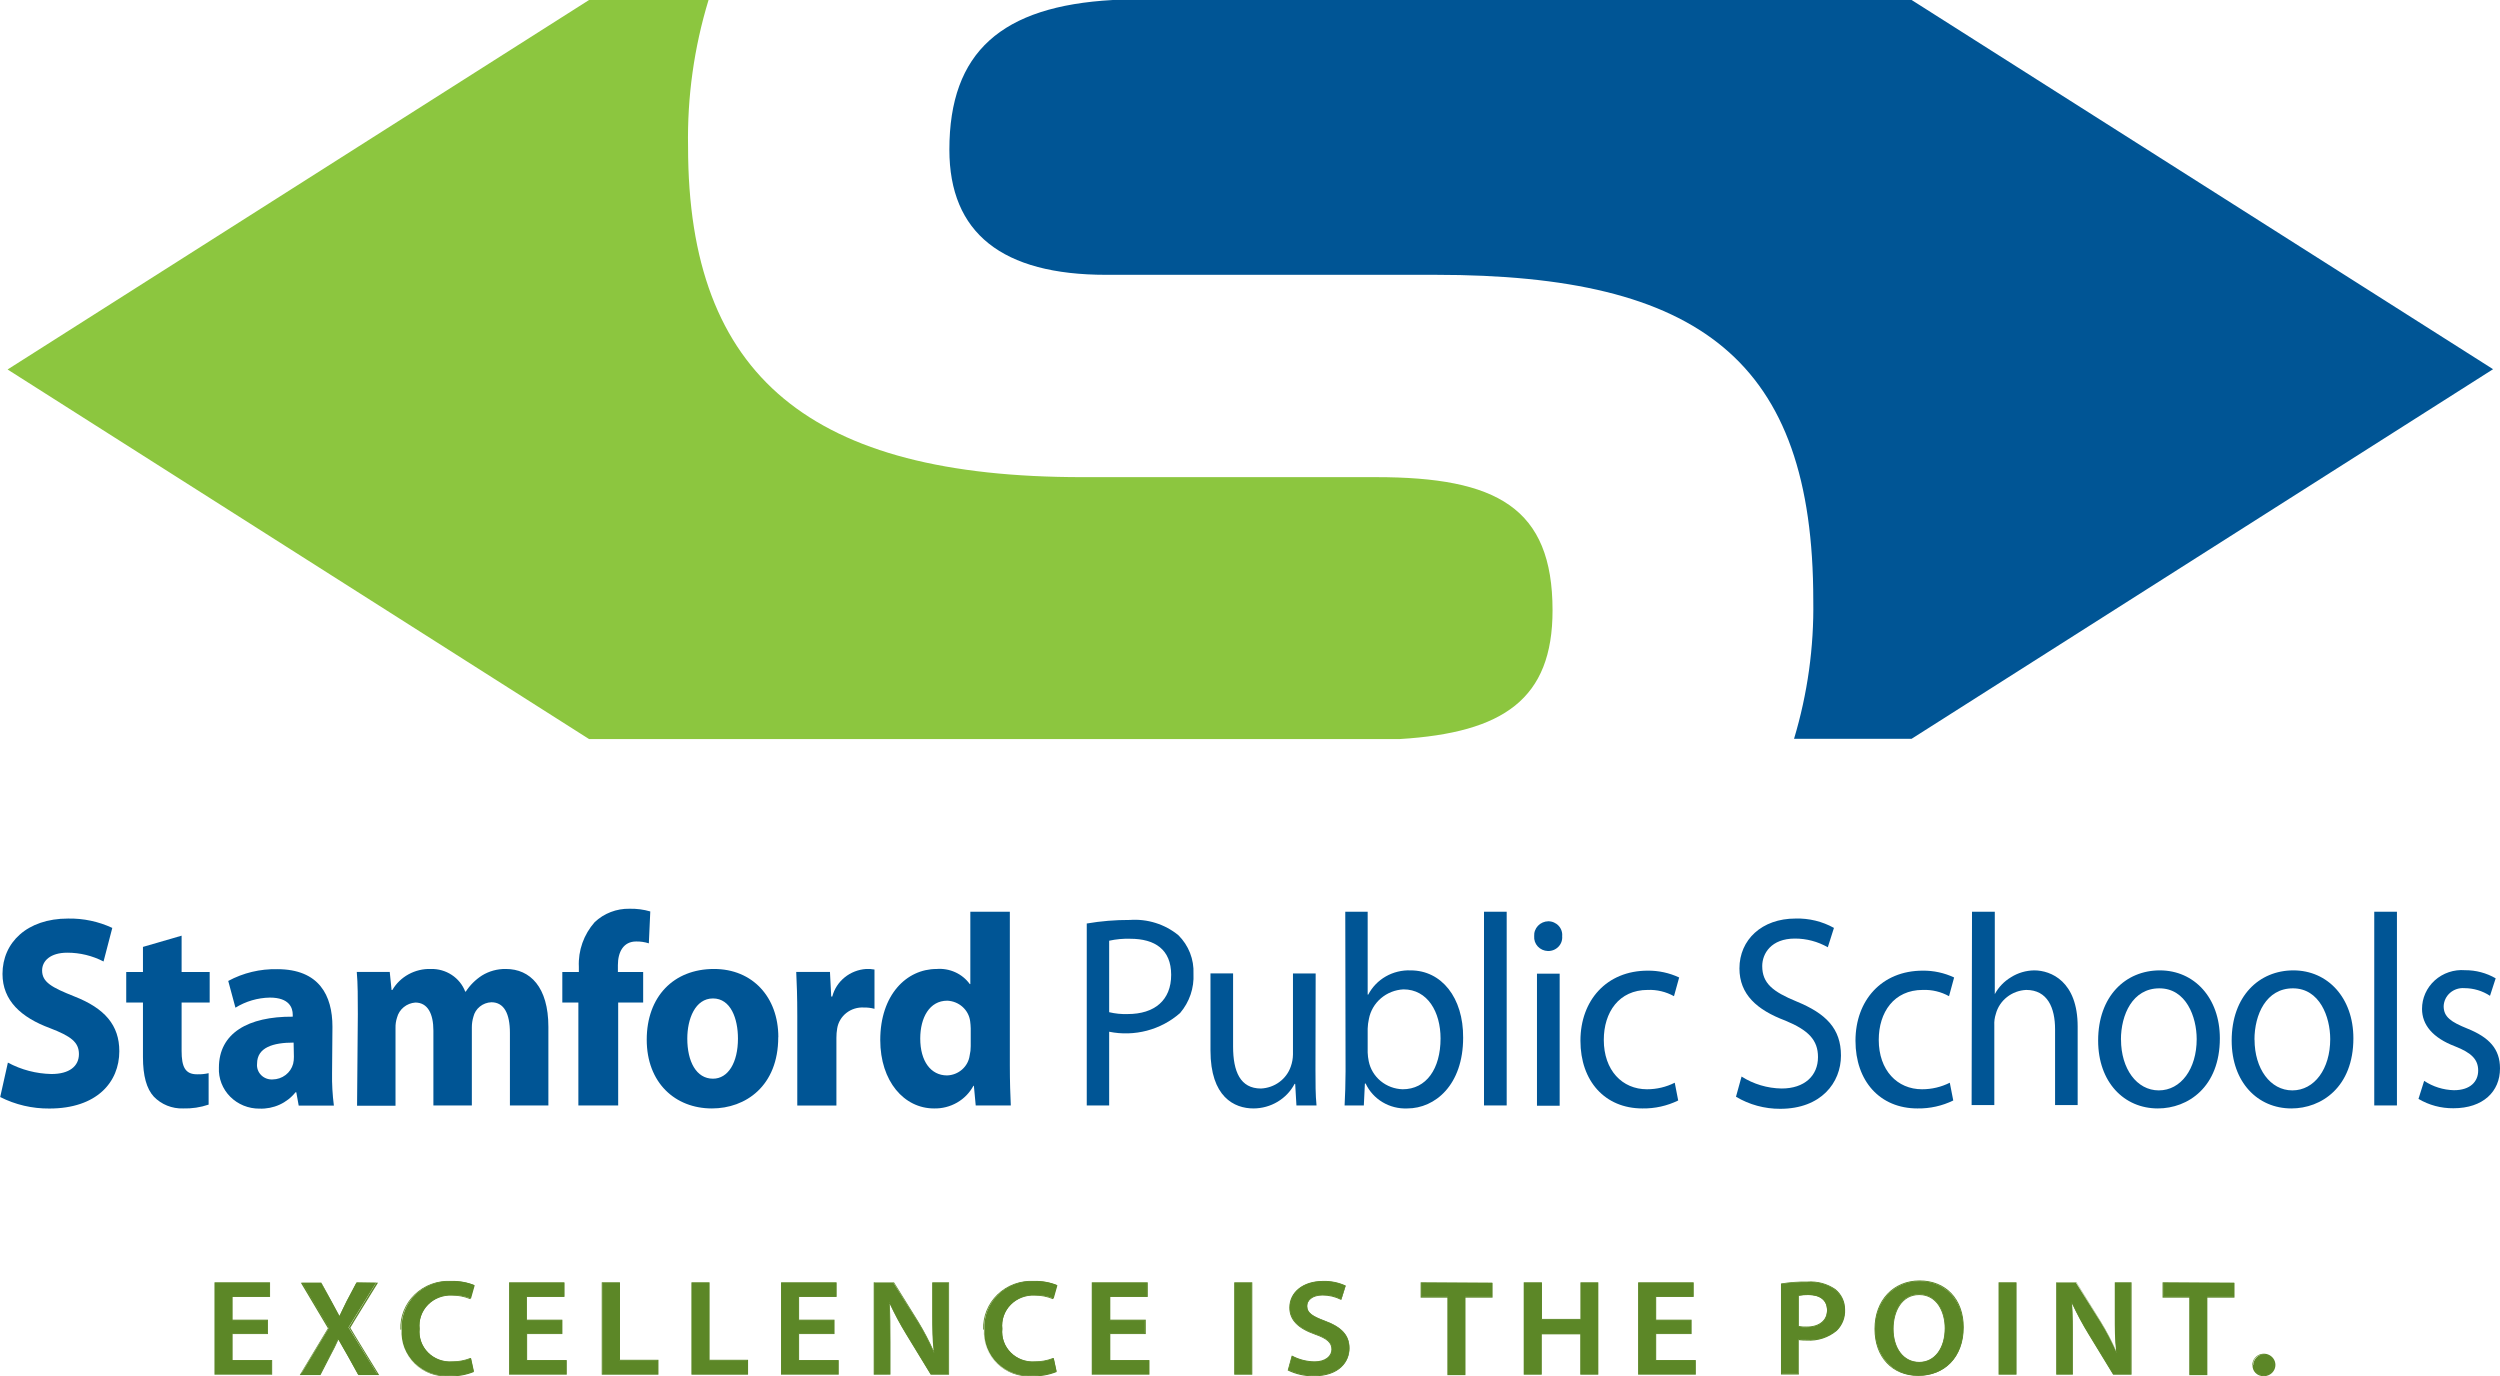 <svg width="218" height="120" viewBox="0 0 218 120" fill="none" xmlns="http://www.w3.org/2000/svg">
<g clip-path="url(#clip0_4346_7615)">
<path d="M166.694 0H97.037C87.338 0.538 82.785 4.527 82.785 13.051C82.785 20.326 87.388 23.964 96.45 23.964H125.197C148.2 23.964 158.118 31.378 158.118 52.357C158.184 56.438 157.618 60.504 156.441 64.421H166.694L217.396 32.194L166.694 0Z" fill="#005595"/>
<path d="M135.382 53.222C135.382 44.25 130.495 41.607 119.999 41.607H94.371C70.789 41.607 59.999 32.936 59.999 12.798C59.918 8.468 60.52 4.152 61.785 0H51.365L0.662 32.219L51.365 64.445H122.07C131.115 63.891 135.382 60.954 135.382 53.222Z" fill="#8CC63F"/>
<path d="M0.688 92.659C1.852 93.285 3.155 93.627 4.485 93.654C6.053 93.654 6.883 92.969 6.883 91.917C6.883 90.865 6.162 90.351 4.368 89.658C1.853 88.728 0.218 87.26 0.218 84.927C0.218 82.186 2.364 80.098 5.935 80.098C7.269 80.074 8.589 80.353 9.792 80.914L9.029 83.842C8.056 83.338 6.971 83.074 5.868 83.075C4.385 83.075 3.672 83.793 3.672 84.625C3.672 85.645 4.51 86.101 6.472 86.884C9.146 87.928 10.404 89.405 10.404 91.664C10.404 94.356 8.45 96.664 4.301 96.664C2.81 96.676 1.339 96.332 0.017 95.661L0.688 92.659Z" fill="#005595"/>
<path d="M15.836 81.591V84.756H18.284V87.423H15.836V91.632C15.836 93.034 16.146 93.679 17.186 93.679C17.524 93.69 17.862 93.657 18.192 93.581V96.322C17.479 96.565 16.726 96.678 15.97 96.656C15.493 96.672 15.019 96.588 14.578 96.411C14.137 96.234 13.74 95.967 13.413 95.628C12.785 94.943 12.466 93.826 12.466 92.178V87.423H11.007V84.756H12.466V82.57L15.836 81.591Z" fill="#005595"/>
<path d="M28.956 93.581C28.94 94.527 28.994 95.472 29.115 96.411H26.047L25.837 95.245H25.77C25.402 95.708 24.925 96.079 24.38 96.327C23.835 96.575 23.236 96.694 22.635 96.672C22.157 96.677 21.683 96.587 21.242 96.408C20.802 96.228 20.403 95.963 20.071 95.629C19.739 95.294 19.481 94.898 19.312 94.463C19.143 94.028 19.067 93.564 19.089 93.1C19.089 90.082 21.646 88.63 25.527 88.654V88.483C25.527 87.871 25.217 86.99 23.532 86.99C22.467 87.009 21.428 87.314 20.531 87.871L19.902 85.538C21.206 84.835 22.678 84.48 24.169 84.511C27.824 84.511 28.989 86.794 28.989 89.535L28.956 93.581ZM25.603 90.914C23.809 90.914 22.417 91.338 22.417 92.749C22.397 92.929 22.418 93.111 22.478 93.283C22.538 93.454 22.635 93.611 22.764 93.742C22.892 93.873 23.048 93.976 23.222 94.042C23.395 94.109 23.581 94.138 23.767 94.127C24.178 94.124 24.577 93.989 24.901 93.742C25.226 93.496 25.457 93.153 25.561 92.765C25.609 92.565 25.632 92.359 25.628 92.153L25.603 90.914Z" fill="#005595"/>
<path d="M31.203 88.466C31.203 87.014 31.203 85.782 31.111 84.755H33.986L34.145 86.329H34.212C34.547 85.755 35.036 85.282 35.627 84.958C36.218 84.635 36.888 84.474 37.566 84.494C38.215 84.477 38.854 84.658 39.392 85.012C39.931 85.366 40.341 85.875 40.567 86.468H40.617C40.98 85.909 41.46 85.431 42.026 85.065C42.649 84.68 43.375 84.482 44.113 84.494C46.226 84.494 47.819 86.068 47.819 89.543V96.394H44.465V90.065C44.465 88.376 43.946 87.397 42.847 87.397C42.48 87.412 42.127 87.543 41.844 87.772C41.56 88 41.362 88.313 41.28 88.662C41.189 88.961 41.144 89.272 41.145 89.584V96.394H37.792V89.869C37.792 88.401 37.297 87.422 36.216 87.422C35.844 87.45 35.49 87.591 35.204 87.825C34.918 88.059 34.715 88.375 34.623 88.727C34.526 89.019 34.481 89.325 34.489 89.632V96.419H31.136L31.203 88.466Z" fill="#005595"/>
<path d="M50.434 96.395V87.423H49.034V84.756H50.476V84.307C50.409 82.883 50.904 81.489 51.859 80.408C52.261 80.028 52.736 79.73 53.257 79.53C53.778 79.329 54.334 79.232 54.894 79.242C55.507 79.228 56.118 79.308 56.705 79.478L56.579 82.26C56.222 82.145 55.848 82.09 55.472 82.097C54.358 82.097 53.88 83.018 53.88 84.16V84.756H56.084V87.423H53.905V96.395H50.434Z" fill="#005595"/>
<path d="M67.863 90.44C67.863 94.706 65.013 96.656 62.079 96.656C58.868 96.656 56.395 94.413 56.395 90.661C56.395 86.909 58.734 84.494 62.263 84.494C65.616 84.494 67.871 86.941 67.871 90.44H67.863ZM59.932 90.563C59.932 92.561 60.712 94.062 62.171 94.062C63.495 94.062 64.35 92.659 64.35 90.563C64.35 88.825 63.722 87.064 62.171 87.064C60.62 87.064 59.932 88.85 59.932 90.563Z" fill="#005595"/>
<path d="M69.523 88.589C69.523 86.876 69.481 85.759 69.431 84.755H72.373L72.482 86.9H72.575C72.743 86.247 73.12 85.662 73.652 85.229C74.184 84.797 74.842 84.54 75.534 84.494C75.775 84.484 76.017 84.5 76.255 84.543V87.969C75.955 87.886 75.644 87.848 75.333 87.855C74.78 87.822 74.235 87.991 73.804 88.329C73.373 88.667 73.087 89.15 73.002 89.682C72.956 89.951 72.934 90.224 72.935 90.498V96.403H69.523V88.589Z" fill="#005595"/>
<path d="M88.058 79.503V92.921C88.058 94.226 88.1 95.604 88.142 96.395H85.082L84.923 94.682H84.881C84.555 95.291 84.061 95.799 83.453 96.148C82.845 96.497 82.149 96.673 81.444 96.656C78.845 96.656 76.758 94.299 76.758 90.686C76.758 86.754 79.046 84.495 81.67 84.495C82.228 84.45 82.788 84.548 83.296 84.778C83.803 85.008 84.24 85.363 84.563 85.808H84.613V79.503H88.058ZM84.647 89.682C84.642 89.467 84.625 89.252 84.596 89.038C84.532 88.561 84.296 88.121 83.931 87.796C83.566 87.47 83.095 87.281 82.601 87.26C81.058 87.26 80.245 88.728 80.245 90.563C80.245 92.537 81.167 93.777 82.584 93.777C83.071 93.762 83.536 93.579 83.897 93.26C84.258 92.942 84.491 92.51 84.554 92.04C84.619 91.772 84.65 91.499 84.647 91.224V89.682Z" fill="#005595"/>
<path d="M94.765 80.53C96.002 80.318 97.256 80.215 98.513 80.22C100.051 80.108 101.573 80.585 102.754 81.55C103.199 81.992 103.545 82.519 103.771 83.097C103.997 83.675 104.099 84.292 104.071 84.91C104.137 86.154 103.721 87.377 102.905 88.336C102.079 89.063 101.088 89.589 100.013 89.873C98.938 90.156 97.809 90.189 96.719 89.967V96.395H94.765V80.53ZM96.719 88.263C97.245 88.389 97.786 88.444 98.328 88.426C100.684 88.426 102.126 87.219 102.126 85.008C102.126 82.798 100.709 81.86 98.554 81.86C97.938 81.841 97.32 81.898 96.719 82.031V88.263Z" fill="#005595"/>
<path d="M114.709 93.255C114.709 94.438 114.709 95.49 114.801 96.395H113.049L112.94 94.511H112.89C112.552 95.155 112.039 95.696 111.406 96.074C110.773 96.453 110.045 96.654 109.302 96.656C107.625 96.656 105.554 95.653 105.554 91.607V84.878H107.525V91.256C107.525 93.442 108.153 94.919 109.956 94.919C110.536 94.892 111.095 94.696 111.558 94.355C112.022 94.015 112.369 93.546 112.554 93.01C112.677 92.669 112.742 92.311 112.747 91.95V84.886H114.726L114.709 93.255Z" fill="#005595"/>
<path d="M117.308 79.503H119.261V86.73H119.311C119.655 86.07 120.186 85.52 120.841 85.145C121.497 84.771 122.249 84.588 123.008 84.617C125.7 84.617 127.611 86.991 127.586 90.49C127.586 94.609 125.138 96.656 122.715 96.656C121.957 96.688 121.206 96.499 120.559 96.112C119.912 95.725 119.399 95.159 119.085 94.487H119.018L118.926 96.395H117.249C117.291 95.58 117.333 94.438 117.333 93.418L117.308 79.503ZM119.261 91.779C119.27 92.034 119.301 92.287 119.353 92.537C119.488 93.211 119.854 93.821 120.392 94.265C120.93 94.71 121.607 94.963 122.313 94.984C124.375 94.984 125.616 93.198 125.616 90.555C125.616 88.247 124.492 86.273 122.38 86.273C121.654 86.311 120.963 86.584 120.417 87.05C119.872 87.516 119.503 88.147 119.37 88.842C119.307 89.124 119.27 89.411 119.261 89.699V91.779Z" fill="#005595"/>
<path d="M131.383 79.503H129.405V96.395H131.383V79.503Z" fill="#005595"/>
<path d="M136.221 81.639C136.236 81.806 136.215 81.974 136.159 82.132C136.103 82.29 136.013 82.435 135.894 82.557C135.776 82.679 135.633 82.775 135.474 82.839C135.315 82.903 135.144 82.933 134.972 82.928C134.805 82.923 134.642 82.885 134.491 82.817C134.34 82.749 134.205 82.651 134.093 82.531C133.982 82.41 133.897 82.269 133.843 82.116C133.79 81.963 133.769 81.8 133.781 81.639C133.77 81.474 133.793 81.308 133.85 81.151C133.906 80.995 133.995 80.852 134.11 80.73C134.225 80.608 134.365 80.51 134.52 80.442C134.675 80.374 134.843 80.337 135.013 80.334C135.183 80.335 135.351 80.371 135.505 80.439C135.66 80.507 135.799 80.605 135.912 80.728C136.026 80.851 136.112 80.995 136.165 81.152C136.218 81.309 136.237 81.475 136.221 81.639ZM134.024 84.902H136.003V96.419H134.024V84.902Z" fill="#005595"/>
<path d="M146.339 95.962C145.373 96.435 144.303 96.673 143.221 96.656C139.951 96.656 137.814 94.274 137.814 90.75C137.814 87.227 140.102 84.641 143.682 84.641C144.63 84.632 145.568 84.836 146.423 85.236L145.971 86.868C145.276 86.48 144.482 86.29 143.682 86.321C141.167 86.321 139.851 88.271 139.851 90.677C139.851 93.336 141.46 94.984 143.615 94.984C144.458 94.986 145.289 94.79 146.038 94.412L146.339 95.962Z" fill="#005595"/>
<path d="M151.864 93.874C152.904 94.537 154.116 94.899 155.36 94.918C157.355 94.918 158.529 93.8 158.529 92.177C158.529 90.685 157.69 89.828 155.678 88.996C153.205 88.066 151.679 86.712 151.679 84.445C151.679 81.949 153.633 80.097 156.567 80.097C157.741 80.064 158.901 80.346 159.92 80.913L159.384 82.602C158.515 82.104 157.525 81.842 156.517 81.843C154.446 81.843 153.666 83.148 153.666 84.241C153.666 85.742 154.588 86.476 156.668 87.332C159.224 88.385 160.532 89.69 160.532 92.047C160.532 94.404 158.805 96.688 155.234 96.688C153.873 96.694 152.537 96.33 151.378 95.636L151.864 93.874Z" fill="#005595"/>
<path d="M170.324 95.962C169.357 96.435 168.287 96.673 167.205 96.656C163.928 96.656 161.798 94.274 161.798 90.75C161.798 87.227 164.087 84.641 167.666 84.641C168.613 84.631 169.548 84.835 170.399 85.236L169.955 86.868C169.26 86.481 168.467 86.292 167.666 86.321C165.151 86.321 163.827 88.271 163.827 90.677C163.827 93.336 165.445 94.984 167.599 94.984C168.442 94.986 169.274 94.79 170.022 94.413L170.324 95.962Z" fill="#005595"/>
<path d="M171.959 79.503H173.946V86.689C174.272 86.082 174.762 85.571 175.362 85.213C175.965 84.833 176.665 84.627 177.383 84.617C178.842 84.617 181.172 85.572 181.172 89.511V96.363H179.202V89.748C179.202 87.888 178.548 86.322 176.687 86.322C176.074 86.35 175.487 86.567 175.01 86.943C174.533 87.318 174.193 87.832 174.038 88.41C173.932 88.734 173.886 89.074 173.904 89.413V96.363H171.925L171.959 79.503Z" fill="#005595"/>
<path d="M193.571 90.539C193.571 94.797 190.788 96.656 188.164 96.656C185.221 96.656 182.958 94.373 182.958 90.735C182.958 86.877 185.339 84.617 188.34 84.617C191.341 84.617 193.571 87.015 193.571 90.539ZM184.953 90.661C184.953 93.182 186.319 95.082 188.248 95.082C190.176 95.082 191.551 93.206 191.551 90.612C191.551 88.663 190.628 86.183 188.298 86.183C185.967 86.183 184.945 88.467 184.945 90.661" fill="#005595"/>
<path d="M205.215 90.539C205.215 94.797 202.432 96.656 199.808 96.656C196.866 96.656 194.602 94.373 194.602 90.735C194.602 86.877 196.983 84.617 199.984 84.617C202.985 84.617 205.215 87.015 205.215 90.539ZM196.597 90.661C196.597 93.182 197.964 95.082 199.892 95.082C201.82 95.082 203.195 93.206 203.195 90.612C203.195 88.663 202.273 86.183 199.942 86.183C197.612 86.183 196.589 88.467 196.589 90.661" fill="#005595"/>
<path d="M209.013 79.503H207.035V96.395H209.013V79.503Z" fill="#005595"/>
<path d="M211.386 94.25C212.153 94.76 213.055 95.043 213.984 95.066C215.418 95.066 216.097 94.307 216.097 93.353C216.097 92.398 215.535 91.811 214.077 91.24C212.123 90.498 211.201 89.356 211.201 87.977C211.2 87.51 211.298 87.048 211.489 86.62C211.681 86.192 211.961 85.807 212.313 85.489C212.666 85.172 213.082 84.929 213.535 84.776C213.989 84.623 214.47 84.563 214.949 84.601C215.89 84.596 216.814 84.841 217.623 85.31L217.128 86.835C216.472 86.403 215.699 86.17 214.907 86.167C214.68 86.148 214.451 86.174 214.235 86.244C214.019 86.314 213.819 86.426 213.649 86.573C213.479 86.72 213.341 86.9 213.245 87.101C213.148 87.302 213.095 87.519 213.087 87.741C213.087 88.687 213.741 89.119 215.15 89.69C217.036 90.449 218 91.452 218 93.165C218 95.188 216.525 96.64 213.934 96.64C212.861 96.65 211.807 96.368 210.891 95.824L211.386 94.25Z" fill="#005595"/>
<path d="M23.331 116.297H20.246V118.638H23.691V119.828H18.745V111.859H23.515V113.05H20.246V115.114H23.331V116.297Z" fill="#5C8727"/>
<path d="M18.703 111.819V119.87H23.733V118.598H20.279V116.33H23.364V115.074H20.279V113.092H23.549V111.819H18.703ZM23.465 111.893V113.01H20.195V115.147H23.289V116.257H20.195V118.704H23.649V119.821H18.779V111.925L23.465 111.893Z" fill="#5C8727"/>
<path d="M31.211 119.828L30.331 118.246C29.97 117.626 29.744 117.202 29.492 116.745C29.3 117.202 29.082 117.626 28.755 118.246L27.916 119.828H26.24L28.671 115.799L26.34 111.859H28.017L28.906 113.491C29.174 113.988 29.367 114.38 29.585 114.828C29.803 114.331 29.97 114.013 30.23 113.491L31.069 111.859H32.787L30.39 115.75L32.904 119.828H31.211Z" fill="#5C8727"/>
<path d="M31.102 111.819L30.222 113.451L29.602 114.739L28.914 113.483L28.017 111.852H26.231C26.231 111.852 28.57 115.792 28.596 115.824L26.139 119.903H27.95L28.788 118.271C29.115 117.651 29.325 117.252 29.509 116.819C29.593 116.95 30.348 118.271 30.348 118.271L31.245 119.903H33.064C33.064 119.903 30.549 115.824 30.549 115.783C30.549 115.743 32.963 111.852 32.963 111.852L31.102 111.819ZM32.779 111.893C32.712 112.015 30.415 115.751 30.415 115.751L32.879 119.788H31.245C31.245 119.748 30.406 118.222 30.406 118.222L29.568 116.705H29.484C29.291 117.154 29.082 117.562 28.738 118.206L27.9 119.764H26.273C26.349 119.65 28.688 115.775 28.688 115.775L26.399 111.893H28.017L28.855 113.524L29.568 114.935L29.635 114.862L30.272 113.524C30.272 113.524 31.11 111.95 31.11 111.893H32.779Z" fill="#5C8727"/>
<path d="M41.33 119.592C40.66 119.859 39.94 119.984 39.217 119.959C38.66 120.005 38.099 119.933 37.573 119.748C37.047 119.563 36.568 119.27 36.169 118.888C35.771 118.505 35.463 118.044 35.265 117.535C35.068 117.026 34.986 116.481 35.026 115.938C34.995 115.373 35.087 114.808 35.297 114.281C35.507 113.753 35.829 113.275 36.242 112.877C36.656 112.48 37.151 112.172 37.695 111.974C38.24 111.776 38.821 111.693 39.402 111.729C40.085 111.705 40.765 111.825 41.397 112.08L41.07 113.238C40.56 113.033 40.012 112.93 39.46 112.936C39.065 112.914 38.67 112.976 38.302 113.117C37.934 113.258 37.602 113.476 37.33 113.754C37.057 114.033 36.849 114.366 36.722 114.73C36.595 115.095 36.551 115.482 36.593 115.864C36.553 116.244 36.599 116.627 36.727 116.987C36.855 117.348 37.062 117.676 37.335 117.951C37.607 118.225 37.938 118.438 38.303 118.575C38.669 118.712 39.061 118.769 39.452 118.744C40.009 118.749 40.562 118.647 41.078 118.442L41.33 119.592Z" fill="#5C8727"/>
<path d="M34.992 115.938C34.955 116.483 35.038 117.029 35.236 117.54C35.433 118.052 35.741 118.516 36.137 118.902C36.534 119.288 37.011 119.587 37.537 119.779C38.062 119.972 38.624 120.052 39.184 120.016C39.913 120.042 40.639 119.914 41.313 119.641L41.053 118.418H41.011C40.5 118.619 39.953 118.719 39.402 118.711C39.017 118.736 38.63 118.678 38.271 118.543C37.911 118.407 37.585 118.197 37.317 117.927C37.049 117.657 36.845 117.333 36.718 116.978C36.592 116.624 36.546 116.246 36.585 115.873C36.544 115.495 36.588 115.114 36.714 114.755C36.839 114.396 37.043 114.067 37.312 113.792C37.58 113.517 37.907 113.301 38.269 113.161C38.631 113.02 39.021 112.957 39.41 112.977C39.957 112.972 40.5 113.078 41.003 113.287L41.346 112.055C40.71 111.798 40.024 111.675 39.334 111.697C38.75 111.665 38.166 111.753 37.618 111.955C37.071 112.157 36.574 112.468 36.157 112.868C35.741 113.269 35.416 113.749 35.202 114.28C34.988 114.81 34.891 115.377 34.916 115.946L34.992 115.938ZM35 115.946C34.969 115.387 35.061 114.827 35.269 114.305C35.476 113.782 35.795 113.308 36.205 112.914C36.614 112.521 37.105 112.216 37.644 112.02C38.184 111.824 38.76 111.742 39.334 111.778C40 111.758 40.662 111.872 41.279 112.113L40.969 113.197C40.47 112.997 39.934 112.897 39.393 112.904C38.993 112.882 38.592 112.944 38.219 113.088C37.846 113.231 37.51 113.451 37.233 113.734C36.956 114.016 36.746 114.354 36.617 114.723C36.487 115.092 36.442 115.485 36.484 115.873C36.446 116.257 36.493 116.644 36.624 117.009C36.755 117.373 36.966 117.705 37.242 117.982C37.518 118.259 37.852 118.474 38.222 118.613C38.593 118.752 38.989 118.81 39.385 118.785C39.929 118.792 40.47 118.698 40.978 118.507C40.978 118.589 41.196 119.519 41.204 119.576C40.549 119.831 39.847 119.95 39.142 119.927C38.59 119.974 38.034 119.905 37.513 119.722C36.991 119.54 36.517 119.249 36.123 118.87C35.729 118.491 35.424 118.034 35.23 117.529C35.036 117.024 34.958 116.484 35 115.946Z" fill="#5C8727"/>
<path d="M49.017 116.297H45.932V118.638H49.378V119.828H44.432V111.859H49.202V113.05H45.932V115.114H49.017V116.297Z" fill="#5C8727"/>
<path d="M44.39 111.819V119.87H49.42V118.598H45.966V116.33H49.034V115.074H45.949V113.092H49.218V111.819H44.39ZM49.151 111.893V113.01H45.882V115.147H48.975V116.257H45.882V118.704H49.336V119.821H44.465V111.925L49.151 111.893Z" fill="#5C8727"/>
<path d="M52.522 111.859H54.014V118.613H57.376V119.828H52.522V111.859Z" fill="#5C8727"/>
<path d="M52.471 111.819V119.87H57.417V118.573H54.064V111.819H52.471ZM53.972 111.893V118.646H57.325V119.788H52.547V111.893H53.972Z" fill="#5C8727"/>
<path d="M60.335 111.859H61.827V118.613H65.197V119.828H60.335V111.859Z" fill="#5C8727"/>
<path d="M60.293 111.819V119.87H65.231V118.573H61.877V111.819H60.293ZM61.785 111.893V118.646H65.138V119.788H60.352V111.893H61.785Z" fill="#5C8727"/>
<path d="M72.734 116.297H69.649V118.638H73.094V119.828H68.148V111.859H72.918V113.05H69.649V115.114H72.734V116.297Z" fill="#5C8727"/>
<path d="M68.106 111.819V119.87H73.136V118.598H69.682V116.33H72.767V115.074H69.682V113.092H72.952V111.819H68.106ZM72.868 111.893V113.01H69.598V115.147H72.692V116.257H69.598V118.704H73.052V119.821H68.19V111.925L72.868 111.893Z" fill="#5C8727"/>
<path d="M76.23 119.828V111.859H77.906L80.052 115.277C80.585 116.135 81.053 117.029 81.452 117.952C81.352 116.884 81.318 115.856 81.318 114.633V111.859H82.701V119.828H81.159L79.021 116.313C78.478 115.428 77.988 114.513 77.554 113.572H77.537C77.604 114.608 77.613 115.66 77.613 116.974V119.82L76.23 119.828Z" fill="#5C8727"/>
<path d="M81.293 111.819V114.633C81.293 115.857 81.293 116.836 81.419 117.798C81.028 116.924 80.583 116.074 80.086 115.253L77.957 111.819H76.188V119.87H77.646V116.982C77.646 115.694 77.646 114.682 77.579 113.679C78.003 114.591 78.479 115.478 79.004 116.338L81.159 119.87H82.76V111.819H81.293ZM82.685 111.893V119.788H81.201L79.072 116.297C78.525 115.414 78.035 114.499 77.605 113.557H77.504C77.562 114.584 77.571 115.612 77.571 116.95V119.756H76.28V111.86H77.915L80.019 115.261C80.548 116.118 81.016 117.009 81.419 117.929H81.519C81.427 116.917 81.385 115.898 81.385 114.617V111.876L82.685 111.893ZM77.537 113.589H77.496H77.537Z" fill="#5C8727"/>
<path d="M92.141 119.592C91.472 119.859 90.751 119.984 90.028 119.959C89.472 120.004 88.911 119.931 88.386 119.745C87.86 119.56 87.382 119.266 86.984 118.885C86.586 118.503 86.278 118.042 86.079 117.533C85.882 117.025 85.799 116.48 85.837 115.938C85.806 115.373 85.898 114.808 86.108 114.281C86.318 113.753 86.64 113.275 87.053 112.877C87.467 112.48 87.962 112.172 88.507 111.974C89.051 111.776 89.633 111.693 90.213 111.729C90.896 111.703 91.577 111.823 92.208 112.08L91.881 113.238C91.371 113.032 90.824 112.929 90.272 112.936C89.877 112.914 89.482 112.976 89.114 113.117C88.746 113.258 88.414 113.476 88.141 113.754C87.868 114.033 87.661 114.366 87.534 114.73C87.407 115.095 87.362 115.482 87.404 115.864C87.365 116.244 87.41 116.627 87.538 116.987C87.666 117.348 87.874 117.676 88.146 117.951C88.418 118.225 88.749 118.438 89.115 118.575C89.48 118.712 89.872 118.769 90.263 118.744C90.821 118.752 91.374 118.649 91.89 118.442L92.141 119.592Z" fill="#5C8727"/>
<path d="M85.803 115.938C85.766 116.483 85.849 117.029 86.047 117.54C86.244 118.052 86.552 118.516 86.949 118.902C87.346 119.288 87.823 119.587 88.348 119.779C88.874 119.972 89.435 120.052 89.995 120.016C90.727 120.041 91.456 119.913 92.133 119.641L91.873 118.418H91.823C91.312 118.619 90.764 118.719 90.213 118.711C89.828 118.736 89.442 118.678 89.082 118.543C88.722 118.407 88.397 118.197 88.129 117.927C87.861 117.657 87.656 117.333 87.53 116.978C87.403 116.624 87.358 116.246 87.396 115.873C87.356 115.495 87.4 115.114 87.525 114.755C87.651 114.396 87.855 114.067 88.123 113.792C88.392 113.517 88.718 113.301 89.081 113.161C89.443 113.02 89.832 112.957 90.221 112.977C90.769 112.971 91.311 113.077 91.814 113.287L92.166 112.055C91.53 111.797 90.844 111.674 90.154 111.697C89.57 111.665 88.985 111.753 88.438 111.955C87.891 112.157 87.393 112.468 86.977 112.868C86.561 113.269 86.236 113.749 86.022 114.28C85.808 114.81 85.711 115.377 85.736 115.946L85.803 115.938ZM85.82 115.946C85.791 115.387 85.883 114.828 86.091 114.306C86.299 113.784 86.618 113.311 87.027 112.917C87.437 112.524 87.927 112.219 88.466 112.023C89.005 111.826 89.58 111.743 90.154 111.778C90.819 111.758 91.482 111.872 92.099 112.113C92.099 112.17 91.814 113.132 91.789 113.197C91.29 112.996 90.753 112.896 90.213 112.904C89.813 112.882 89.412 112.944 89.039 113.088C88.666 113.231 88.329 113.451 88.053 113.734C87.776 114.016 87.566 114.354 87.436 114.723C87.307 115.092 87.262 115.485 87.304 115.873C87.265 116.257 87.313 116.644 87.444 117.009C87.575 117.373 87.785 117.705 88.061 117.982C88.337 118.259 88.672 118.474 89.042 118.613C89.412 118.752 89.809 118.81 90.205 118.785C90.751 118.791 91.295 118.697 91.806 118.507C91.806 118.589 92.015 119.519 92.032 119.576C91.374 119.829 90.669 119.949 89.962 119.927C89.41 119.974 88.854 119.905 88.332 119.722C87.811 119.54 87.337 119.249 86.943 118.87C86.549 118.491 86.244 118.034 86.05 117.529C85.856 117.024 85.778 116.484 85.82 115.946Z" fill="#5C8727"/>
<path d="M99.829 116.297H96.743V118.638H100.197V119.828H95.243V111.859H100.013V113.05H96.743V115.114H99.829V116.297Z" fill="#5C8727"/>
<path d="M95.201 111.819V119.87H100.231V118.598H96.819V116.33H99.912V115.074H96.819V113.092H100.088V111.819H95.201ZM99.971 111.893V113.01H96.702V115.147H99.787V116.257H96.702V118.704H100.172V119.821H95.302V111.925L99.971 111.893Z" fill="#5C8727"/>
<path d="M109.159 111.859H107.667V119.828H109.159V111.859Z" fill="#5C8727"/>
<path d="M107.625 119.87H109.201V111.819H107.625V119.87ZM109.126 119.788H107.717V111.893H109.134L109.126 119.788Z" fill="#5C8727"/>
<path d="M112.664 118.246C113.27 118.571 113.95 118.745 114.642 118.752C115.606 118.752 116.143 118.312 116.143 117.667C116.143 117.023 115.723 116.705 114.684 116.338C113.334 115.865 112.471 115.171 112.471 114.021C112.471 112.716 113.586 111.729 115.363 111.729C116.043 111.711 116.717 111.848 117.333 112.129L116.964 113.303C116.463 113.047 115.904 112.915 115.338 112.92C114.391 112.92 113.98 113.418 113.98 113.883C113.98 114.494 114.449 114.78 115.547 115.196C116.964 115.718 117.66 116.411 117.66 117.561C117.66 118.834 116.662 119.959 114.55 119.959C113.781 119.963 113.023 119.79 112.337 119.453L112.664 118.246Z" fill="#5C8727"/>
<path d="M112.429 114.021C112.429 115.09 113.141 115.84 114.667 116.378C115.715 116.745 116.101 117.096 116.101 117.667C116.101 118.238 115.556 118.711 114.642 118.711C113.956 118.704 113.283 118.533 112.68 118.214H112.638L112.286 119.502C112.981 119.842 113.747 120.018 114.525 120.016C116.847 120.016 117.677 118.703 117.677 117.569C117.677 116.436 117.015 115.71 115.531 115.163C114.466 114.763 113.988 114.478 113.988 113.891C113.988 113.434 114.399 112.969 115.313 112.969C115.873 112.965 116.425 113.093 116.922 113.344H116.964L117.35 112.104C116.731 111.815 116.049 111.675 115.363 111.697C113.636 111.697 112.429 112.659 112.429 114.029V114.021ZM116.185 117.675C116.185 117.055 115.774 116.688 114.692 116.313C113.2 115.791 112.513 115.065 112.513 114.029C112.513 112.7 113.678 111.778 115.363 111.778C116.025 111.759 116.682 111.89 117.283 112.161L116.939 113.254C116.444 113.007 115.894 112.881 115.338 112.887C114.374 112.887 113.938 113.409 113.938 113.891C113.938 114.527 114.432 114.82 115.531 115.236C116.998 115.775 117.618 116.468 117.618 117.569C117.618 118.67 116.78 119.927 114.55 119.927C113.797 119.928 113.054 119.76 112.379 119.437C112.379 119.38 112.664 118.393 112.689 118.312C113.291 118.624 113.96 118.791 114.642 118.801C115.589 118.801 116.185 118.369 116.185 117.675Z" fill="#5C8727"/>
<path d="M126.261 113.075H123.922V111.859H130.109V113.075H127.754V119.828H126.261V113.075Z" fill="#5C8727"/>
<path d="M123.88 111.819V113.157H126.211V119.911H127.787V113.157H130.151V111.86L123.88 111.819ZM130.067 111.893V113.035H127.712V119.788H126.295V113.035H123.956V111.893H130.067Z" fill="#5C8727"/>
<path d="M134.393 111.859V115.057H137.855V111.859H139.348V119.828H137.855V116.321H134.393V119.828H132.893V111.859H134.393Z" fill="#5C8727"/>
<path d="M137.814 111.819V115.009H134.46V111.819H132.867V119.87H134.443V116.354H137.797V119.87H139.373V111.819H137.814ZM139.306 111.893V119.788H137.897V116.281H134.36V119.788H132.943V111.893H134.36V115.09H137.897V111.893H139.306Z" fill="#5C8727"/>
<path d="M147.471 116.297H144.386V118.638H147.832V119.828H142.885V111.859H147.655V113.05H144.386V115.114H147.471V116.297Z" fill="#5C8727"/>
<path d="M142.844 111.819V119.87H147.873V118.598H144.42V116.33H147.505V115.074H144.42V113.092H147.689V111.819H142.844ZM147.605 111.893V113.01H144.336V115.147H147.429V116.257H144.336V118.704H147.79V119.821H142.927V111.925L147.605 111.893Z" fill="#5C8727"/>
<path d="M155.309 111.966C156.063 111.841 156.826 111.784 157.59 111.794C158.451 111.731 159.307 111.962 160.012 112.447C160.278 112.662 160.491 112.931 160.636 113.236C160.781 113.541 160.854 113.873 160.851 114.209C160.869 114.542 160.814 114.876 160.692 115.188C160.569 115.5 160.38 115.783 160.138 116.02C159.421 116.61 158.493 116.903 157.556 116.835C157.312 116.841 157.068 116.827 156.827 116.794V119.796H155.343L155.309 111.966ZM156.793 115.677C157.033 115.725 157.278 115.744 157.523 115.734C158.638 115.734 159.317 115.204 159.317 114.266C159.317 113.328 158.688 112.912 157.64 112.912C157.359 112.905 157.077 112.93 156.802 112.985L156.793 115.677Z" fill="#5C8727"/>
<path d="M155.301 111.925V119.861H156.86V116.86C157.091 116.889 157.324 116.903 157.556 116.9C158.51 116.958 159.448 116.65 160.172 116.044C160.417 115.802 160.608 115.514 160.732 115.196C160.856 114.879 160.911 114.54 160.893 114.201C160.898 113.861 160.825 113.525 160.68 113.216C160.535 112.907 160.322 112.633 160.054 112.414C159.343 111.923 158.477 111.689 157.607 111.754C156.84 111.741 156.074 111.795 155.318 111.917L155.301 111.925ZM157.607 111.827C158.458 111.765 159.306 111.993 160.004 112.471C160.259 112.685 160.462 112.951 160.598 113.25C160.734 113.549 160.801 113.874 160.792 114.201C160.808 114.529 160.755 114.857 160.635 115.164C160.515 115.471 160.332 115.751 160.096 115.987C159.396 116.561 158.496 116.853 157.581 116.803C157.34 116.808 157.099 116.792 156.86 116.754H156.81V119.763H155.402V111.974C156.145 111.857 156.896 111.803 157.648 111.811" fill="#5C8727"/>
<path d="M156.785 112.944V115.701C157.031 115.749 157.281 115.768 157.531 115.758C158.68 115.758 159.367 115.195 159.367 114.249C159.367 113.303 158.747 112.855 157.69 112.855C157.409 112.848 157.128 112.873 156.852 112.928L156.785 112.944ZM157.69 112.928C158.722 112.928 159.317 113.417 159.317 114.249C159.317 115.081 158.671 115.677 157.556 115.677C157.323 115.686 157.09 115.67 156.86 115.628V112.993C157.137 112.947 157.418 112.925 157.699 112.928" fill="#5C8727"/>
<path d="M171.196 115.759C171.196 118.434 169.519 119.959 167.272 119.959C165.026 119.959 163.5 118.246 163.5 115.881C163.5 113.515 165.084 111.713 167.39 111.713C169.695 111.713 171.196 113.475 171.196 115.742V115.759ZM165.084 115.865C165.084 117.496 165.923 118.785 167.356 118.785C168.79 118.785 169.611 117.471 169.611 115.807C169.611 114.299 168.849 112.871 167.356 112.871C165.864 112.871 165.084 114.217 165.084 115.865Z" fill="#5C8727"/>
<path d="M163.458 115.897C163.458 118.344 164.992 119.975 167.272 119.975C169.553 119.975 171.238 118.344 171.238 115.734C171.238 113.287 169.687 111.655 167.39 111.655C165.093 111.655 163.458 113.384 163.458 115.864V115.897ZM163.542 115.864C163.542 113.417 165.126 111.737 167.39 111.737C169.653 111.737 171.154 113.368 171.154 115.725C171.154 118.254 169.628 119.885 167.272 119.885C164.917 119.885 163.542 118.254 163.542 115.864Z" fill="#5C8727"/>
<path d="M165.043 115.881C165.043 117.626 165.99 118.842 167.356 118.842C168.723 118.842 169.653 117.626 169.653 115.824C169.653 114.388 168.932 112.847 167.356 112.847C165.973 112.847 165.043 114.062 165.043 115.881ZM165.118 115.881C165.118 114.413 165.814 112.928 167.356 112.928C168.899 112.928 169.578 114.429 169.578 115.824C169.578 117.578 168.681 118.76 167.356 118.76C166.032 118.76 165.118 117.602 165.118 115.881Z" fill="#5C8727"/>
<path d="M175.807 111.859H174.314V119.828H175.807V111.859Z" fill="#5C8727"/>
<path d="M174.273 119.87H175.84V111.819H174.273V119.87ZM175.765 119.788H174.348V111.893H175.765V119.788Z" fill="#5C8727"/>
<path d="M179.344 119.828V111.859H181.021L183.167 115.277C183.697 116.136 184.164 117.03 184.567 117.952C184.467 116.884 184.433 115.856 184.433 114.633V111.859H185.816V119.828H184.274L182.136 116.313C181.587 115.43 181.094 114.514 180.661 113.572C180.719 114.608 180.728 115.66 180.728 116.974V119.82L179.344 119.828Z" fill="#5C8727"/>
<path d="M184.408 111.819V114.633C184.408 115.849 184.408 116.836 184.525 117.798C184.138 116.923 183.693 116.073 183.192 115.253L181.063 111.819H179.303V119.87H180.753V116.982C180.753 115.686 180.753 114.682 180.686 113.679C181.109 114.591 181.585 115.478 182.111 116.338L184.265 119.87H185.875V111.819H184.408ZM185.791 111.893V119.788H184.307L182.186 116.297C181.641 115.412 181.148 114.497 180.711 113.557H180.61C180.669 114.584 180.686 115.612 180.686 116.95V119.756H179.386V111.86H181.063L183.167 115.261C183.691 116.12 184.156 117.011 184.559 117.929H184.659C184.567 116.917 184.525 115.898 184.525 114.617V111.876L185.791 111.893ZM180.652 113.589H180.61H180.652Z" fill="#5C8727"/>
<path d="M190.955 113.075H188.625V111.859H194.812V113.075H192.448V119.828H190.955V113.075Z" fill="#5C8727"/>
<path d="M188.575 111.819V113.157H190.905V119.911H192.481V113.157H194.845V111.86L188.575 111.819ZM194.761 111.893V113.035H192.389V119.788H190.972V113.035H188.642V111.893H194.761Z" fill="#5C8727"/>
<path d="M197.369 119.959C197.13 119.937 196.907 119.83 196.746 119.657C196.584 119.484 196.494 119.259 196.494 119.025C196.494 118.792 196.584 118.566 196.746 118.394C196.907 118.221 197.13 118.113 197.369 118.091C197.494 118.088 197.618 118.109 197.734 118.155C197.85 118.201 197.954 118.27 198.041 118.358C198.128 118.445 198.195 118.549 198.238 118.664C198.281 118.778 198.299 118.9 198.291 119.021C198.299 119.143 198.281 119.265 198.238 119.38C198.195 119.494 198.128 119.599 198.042 119.687C197.955 119.775 197.85 119.845 197.734 119.892C197.619 119.939 197.494 119.962 197.369 119.959Z" fill="#5C8727"/>
<path d="M196.421 119.021C196.412 119.147 196.43 119.273 196.473 119.393C196.517 119.512 196.585 119.621 196.674 119.713C196.763 119.804 196.871 119.878 196.99 119.927C197.11 119.976 197.239 120.001 197.369 120C197.569 120.008 197.768 119.957 197.938 119.855C198.109 119.752 198.245 119.603 198.327 119.425C198.41 119.247 198.436 119.049 198.402 118.856C198.368 118.664 198.276 118.486 198.137 118.345C197.998 118.204 197.819 118.106 197.623 118.065C197.427 118.024 197.222 118.041 197.036 118.113C196.85 118.186 196.69 118.311 196.577 118.473C196.465 118.635 196.405 118.826 196.405 119.021H196.421ZM196.48 119.021C196.468 118.899 196.484 118.776 196.527 118.661C196.57 118.546 196.639 118.442 196.73 118.357C196.82 118.271 196.929 118.207 197.048 118.168C197.167 118.129 197.294 118.117 197.419 118.132C197.647 118.153 197.859 118.256 198.014 118.422C198.168 118.587 198.253 118.802 198.253 119.025C198.253 119.248 198.168 119.463 198.014 119.628C197.859 119.794 197.647 119.897 197.419 119.918C197.301 119.919 197.185 119.895 197.077 119.849C196.97 119.803 196.873 119.736 196.794 119.651C196.715 119.567 196.655 119.467 196.619 119.358C196.582 119.25 196.569 119.135 196.581 119.021" fill="#5C8727"/>
</g>
<defs>
<clipPath id="clip0_4346_7615">
<rect width="218" height="120" fill="white"/>
</clipPath>
</defs>
</svg>
